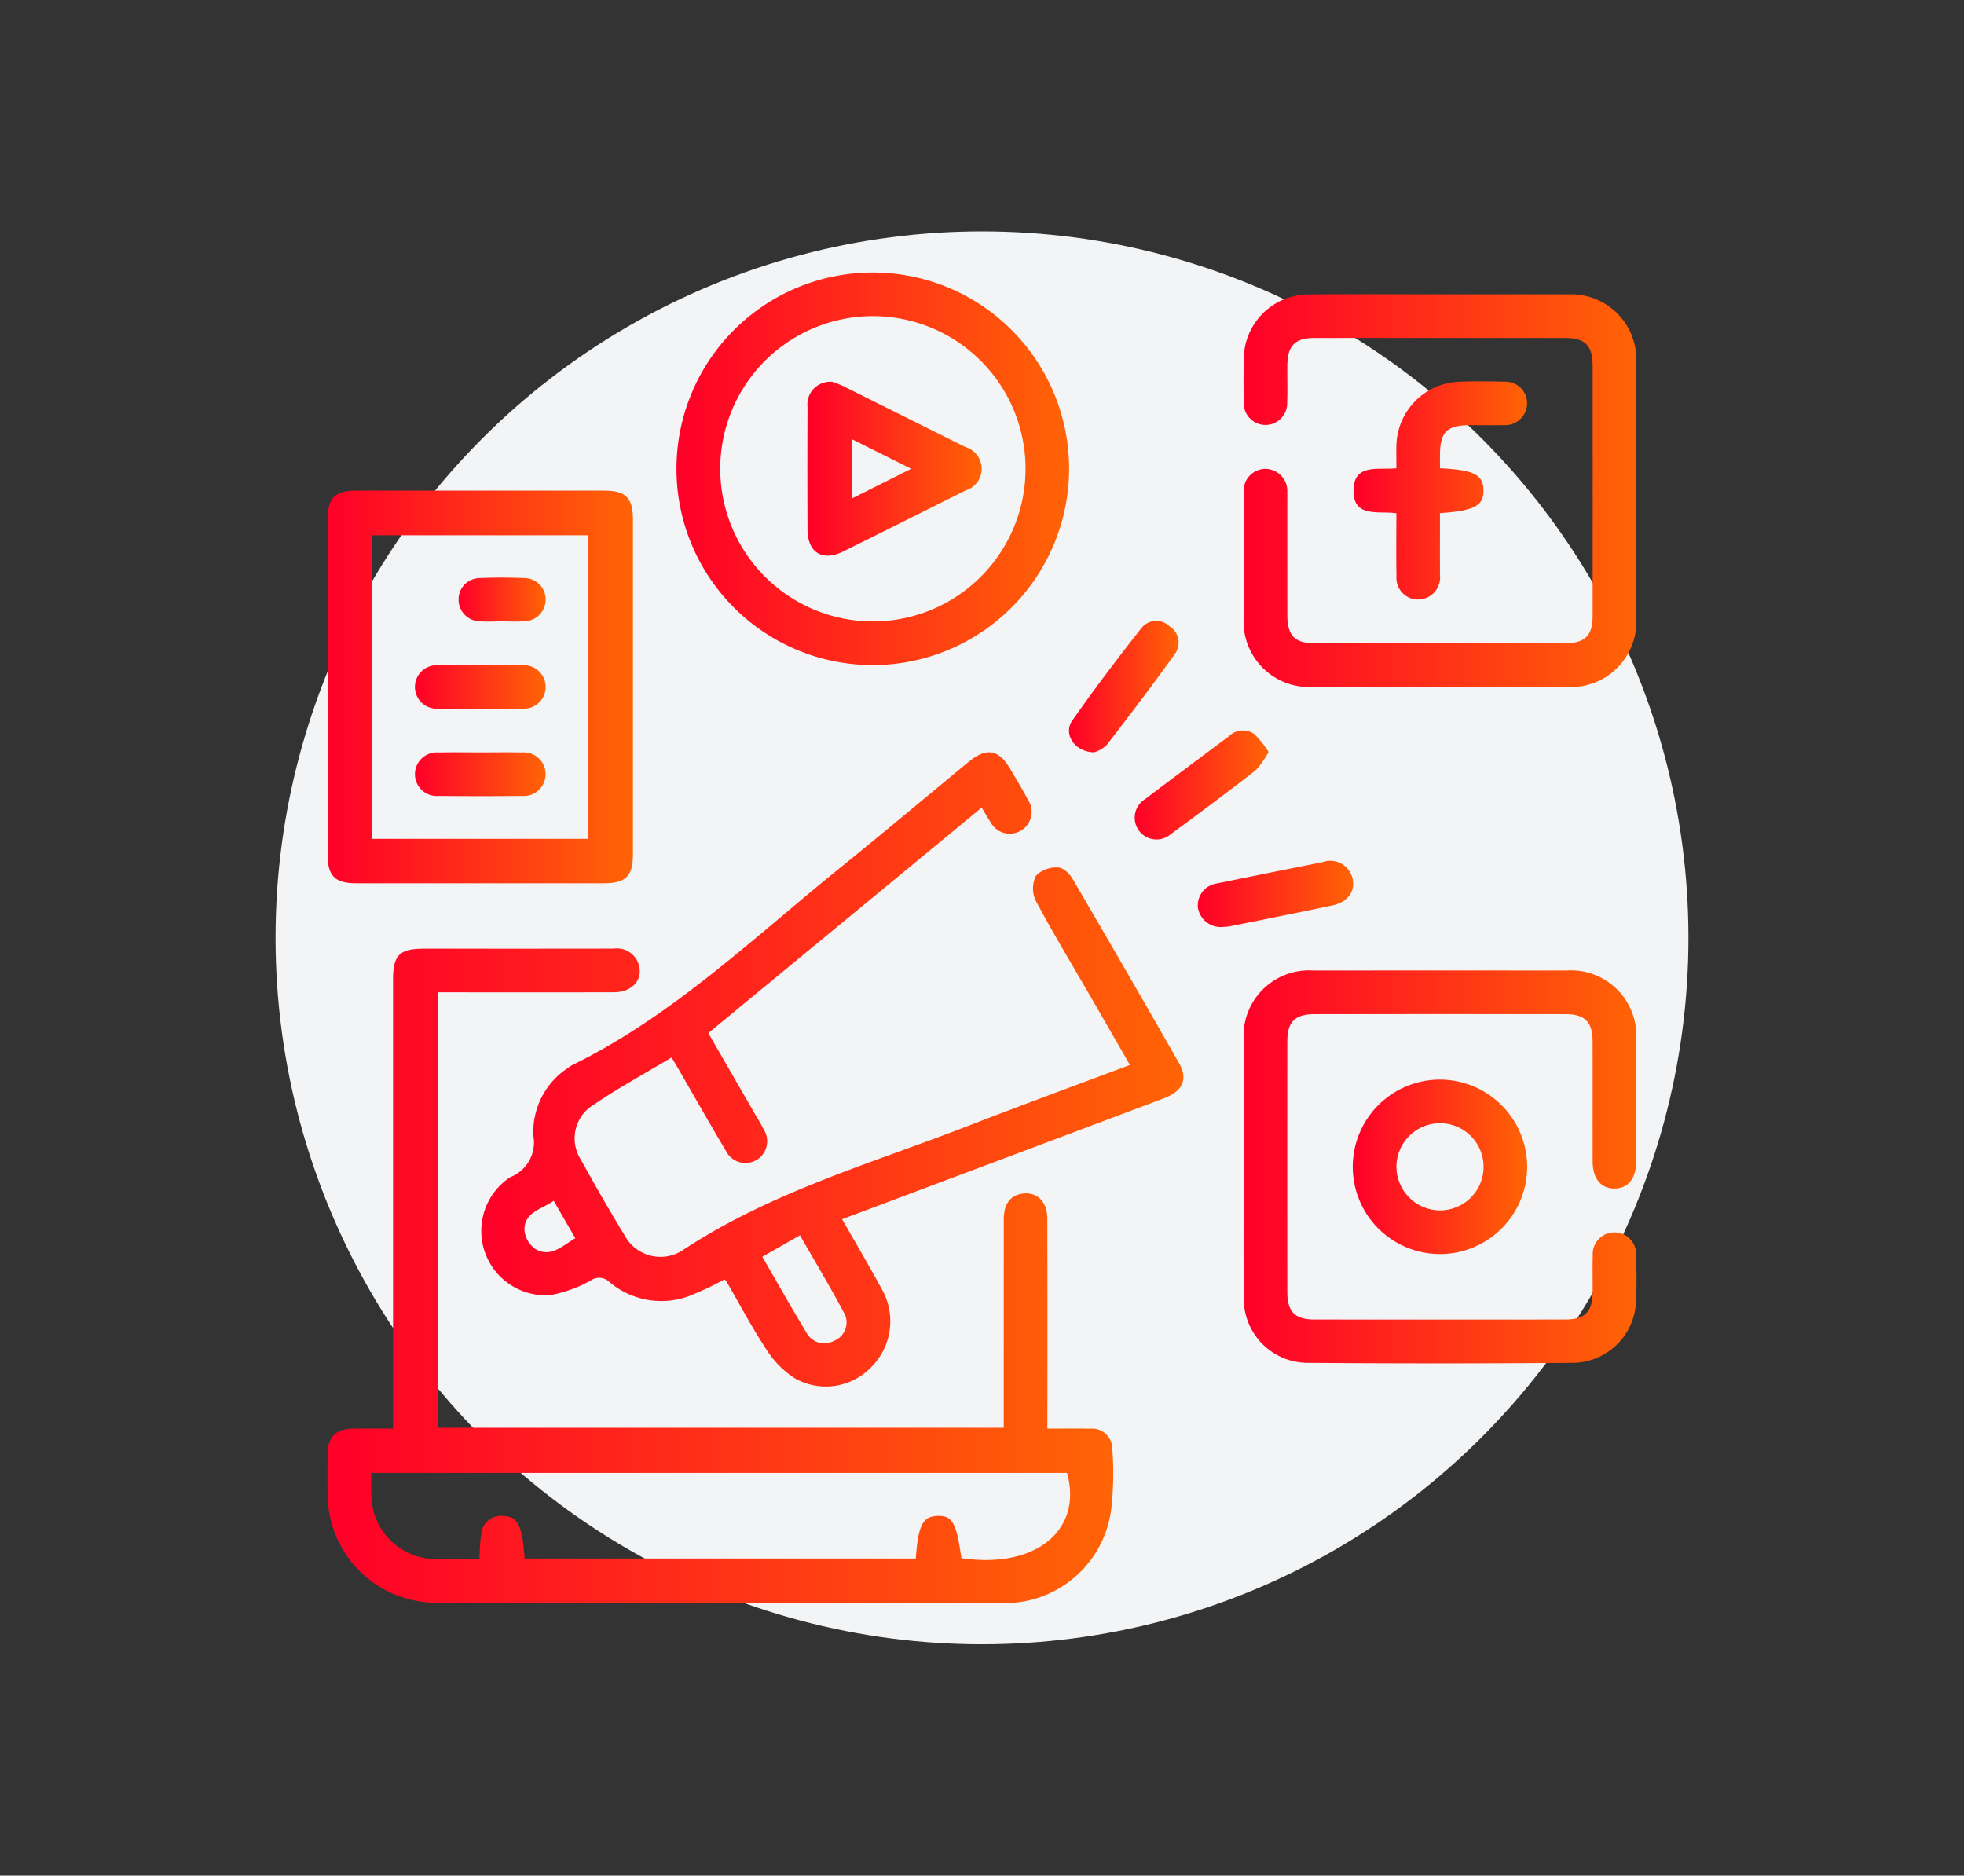 <svg xmlns="http://www.w3.org/2000/svg" xmlns:xlink="http://www.w3.org/1999/xlink" viewBox="0 0 136 129.882"><rect x="0" y="0" width="136" height="129.882" fill="#333333" stroke="none"/><defs><style>.cls-1{fill:#f2f4f6;}.cls-2{fill:url(#Nueva_muestra_de_degradado_1);}.cls-3{fill:url(#Nueva_muestra_de_degradado_1-2);}.cls-4{fill:url(#Nueva_muestra_de_degradado_1-3);}.cls-5{fill:url(#Nueva_muestra_de_degradado_1-4);}.cls-6{fill:url(#Nueva_muestra_de_degradado_1-5);}.cls-7{fill:url(#Nueva_muestra_de_degradado_1-6);}.cls-8{fill:url(#Nueva_muestra_de_degradado_1-7);}.cls-9{fill:url(#Nueva_muestra_de_degradado_1-8);}.cls-10{fill:url(#Nueva_muestra_de_degradado_1-9);}.cls-11{fill:url(#Nueva_muestra_de_degradado_1-10);}.cls-12{fill:url(#Nueva_muestra_de_degradado_1-11);}.cls-13{fill:url(#Nueva_muestra_de_degradado_1-12);}.cls-14{fill:url(#Nueva_muestra_de_degradado_1-13);}.cls-15{fill:url(#Nueva_muestra_de_degradado_1-14);}.cls-16{fill:url(#Nueva_muestra_de_degradado_1-15);}.cls-17{fill:none;}</style><linearGradient id="Nueva_muestra_de_degradado_1" x1="22.677" y1="88.351" x2="77.085" y2="88.351" gradientUnits="userSpaceOnUse"><stop offset="0.014" stop-color="#ff0028"/><stop offset="1" stop-color="#ff6405"/></linearGradient><linearGradient id="Nueva_muestra_de_degradado_1-2" x1="33.31" y1="74.059" x2="81.949" y2="74.059" xlink:href="#Nueva_muestra_de_degradado_1"/><linearGradient id="Nueva_muestra_de_degradado_1-3" x1="86.109" y1="33.972" x2="113.311" y2="33.972" xlink:href="#Nueva_muestra_de_degradado_1"/><linearGradient id="Nueva_muestra_de_degradado_1-4" x1="86.114" y1="80.806" x2="113.323" y2="80.806" xlink:href="#Nueva_muestra_de_degradado_1"/><linearGradient id="Nueva_muestra_de_degradado_1-5" x1="22.685" y1="47.569" x2="43.831" y2="47.569" xlink:href="#Nueva_muestra_de_degradado_1"/><linearGradient id="Nueva_muestra_de_degradado_1-6" x1="46.853" y1="32.463" x2="74.031" y2="32.463" xlink:href="#Nueva_muestra_de_degradado_1"/><linearGradient id="Nueva_muestra_de_degradado_1-7" x1="93.674" y1="80.8" x2="105.752" y2="80.8" xlink:href="#Nueva_muestra_de_degradado_1"/><linearGradient id="Nueva_muestra_de_degradado_1-8" x1="93.727" y1="33.966" x2="105.747" y2="33.966" xlink:href="#Nueva_muestra_de_degradado_1"/><linearGradient id="Nueva_muestra_de_degradado_1-9" x1="82.939" y1="61.915" x2="93.7" y2="61.915" xlink:href="#Nueva_muestra_de_degradado_1"/><linearGradient id="Nueva_muestra_de_degradado_1-10" x1="74.025" y1="47.545" x2="81.625" y2="47.545" xlink:href="#Nueva_muestra_de_degradado_1"/><linearGradient id="Nueva_muestra_de_degradado_1-11" x1="78.56" y1="54.356" x2="87.846" y2="54.356" xlink:href="#Nueva_muestra_de_degradado_1"/><linearGradient id="Nueva_muestra_de_degradado_1-12" x1="28.735" y1="47.567" x2="37.781" y2="47.567" xlink:href="#Nueva_muestra_de_degradado_1"/><linearGradient id="Nueva_muestra_de_degradado_1-13" x1="28.734" y1="53.612" x2="37.782" y2="53.612" xlink:href="#Nueva_muestra_de_degradado_1"/><linearGradient id="Nueva_muestra_de_degradado_1-14" x1="31.755" y1="41.521" x2="37.781" y2="41.521" xlink:href="#Nueva_muestra_de_degradado_1"/><linearGradient id="Nueva_muestra_de_degradado_1-15" x1="55.908" y1="32.459" x2="67.976" y2="32.459" xlink:href="#Nueva_muestra_de_degradado_1"/></defs><g id="Capa_2" data-name="Capa 2"><g id="Capa_1-2" data-name="Capa 1"><circle class="cls-1" cx="68" cy="64.941" r="48.92"/><g id="hCsCCL"><path class="cls-2" d="M72.527,98.929c1.077,0,2.018-.015,2.958.005a1.395,1.395,0,0,1,1.536,1.349,22.315,22.315,0,0,1-.073,4.236,7.439,7.439,0,0,1-7.689,6.489q-19.392.013-38.783-.003a8.849,8.849,0,0,1-1.592-.142,7.5,7.5,0,0,1-6.193-7.285q-.029-1.462-.002-2.925c.02-1.165.576-1.705,1.761-1.723.877-.013,1.755-.003,2.766-.003V97.789q0-14.958 0-29.917c0-1.74.434-2.176,2.163-2.177,4.372-.001,8.744.005,13.116-.005a1.579,1.579,0,0,1,1.714,1.036c.372,1.067-.397,1.982-1.682,1.986-3.712.011-7.423.004-11.135.004-.342,0-.685,0-1.092,0V98.869H69.506V97.835q0-6.701.003-13.401c.001-1.026.422-1.621,1.205-1.764,1.054-.193,1.807.501,1.809,1.722q.015,6.7.004,13.401ZM36.328,107.924h27.085c.176-2.321.476-2.901,1.493-2.949,1.03-.048,1.33.477,1.665,2.919,5.107.774,8.428-1.911,7.318-5.899H25.709c0,.543-.012,1.039.002,1.534a4.467,4.467,0,0,0,3.904,4.397,32.517,32.517,0,0,0,3.593.023,11.605,11.605,0,0,1,.144-1.902,1.367,1.367,0,0,1,1.481-1.068C35.858,105.006,36.159,105.606,36.328,107.924Z"/><path class="cls-3" d="M67.978,55.924,49.048,71.54c1.063,1.843,2.11,3.659,3.157,5.475.235.408.489.808.697,1.23a1.504,1.504,0,1,1-2.616,1.481c-1.143-1.916-2.241-3.859-3.358-5.791-.109-.189-.224-.375-.423-.708-1.919,1.156-3.877,2.211-5.689,3.475a2.726,2.726,0,0,0-.595,3.598c.972,1.76,1.972,3.508,3.02,5.224a2.815,2.815,0,0,0,4.015,1.062c6.132-4.058,13.152-6.043,19.898-8.664,3.657-1.42,7.341-2.768,11.089-4.177-.957-1.661-1.878-3.264-2.803-4.865-1.257-2.177-2.56-4.33-3.738-6.55A1.992,1.992,0,0,1,71.75,60.618a2.046,2.046,0,0,1,1.533-.549c.331-0.0.775.421.977.765Q77.997,67.223,81.663,73.653c.619,1.086.222,1.917-1.073,2.405Q73.274,78.817,65.951,81.557c-2.524.948-5.048,1.897-7.64,2.87.955,1.675,1.901,3.263,2.778,4.89a4.487,4.487,0,0,1-.794,5.386,4.348,4.348,0,0,1-5.216.763,6.428,6.428,0,0,1-1.967-1.953c-1.02-1.544-1.885-3.191-2.817-4.794a.604.604,0,0,0-.133-.123,20.867,20.867,0,0,1-2.545,1.186,5.553,5.553,0,0,1-5.415-1.007,1.009,1.009,0,0,0-1.305-.099,9.128,9.128,0,0,1-2.792,1.006,4.456,4.456,0,0,1-2.774-8.165,2.583,2.583,0,0,0,1.605-2.858,5.3,5.3,0,0,1,2.447-4.741,1.553,1.553,0,0,1,.235-.157c6.95-3.408,12.479-8.751,18.407-13.548,3.032-2.453,6.022-4.959,9.03-7.441,1.25-1.031,2.097-.893,2.904.479.414.704.839,1.404,1.222,2.124a1.512,1.512,0,1,1-2.598,1.538C68.394,56.632,68.227,56.334,67.978,55.924ZM52.787,87.025c1.055,1.822,2.034,3.567,3.071,5.278a1.396,1.396,0,0,0,1.895.543,1.37,1.37,0,0,0,.759-1.81c-.973-1.845-2.052-3.634-3.117-5.495ZM38.339,83.151c-.862.614-2.064.786-2.019,2.06a1.79,1.79,0,0,0,.751,1.276c1.067.625,1.853-.212,2.769-.746Z"/><path class="cls-4" d="M99.69,20.38c2.957-0,5.914-.009,8.871.002a4.514,4.514,0,0,1,4.742,4.746q.017,8.825.001,17.649a4.521,4.521,0,0,1-4.796,4.789q-8.776.013-17.553 0a4.539,4.539,0,0,1-4.832-4.848c-.007-2.863-.012-5.726.005-8.589a1.509,1.509,0,0,1,1.536-1.659,1.53,1.53,0,0,1,1.475,1.631c.01.22.003.44.003.661q0,3.917.002,7.834c.003,1.425.514,1.949,1.917,1.95q8.635.007,17.27 0c1.426-.001,1.953-.515,1.954-1.915q.007-8.636.001-17.272c-.001-1.43-.512-1.956-1.91-1.957q-8.682-.007-17.364.001c-1.345.001-1.857.535-1.868,1.903-.007.849.02,1.7-.01,2.548a1.505,1.505,0,1,1-3.005-.037c-.025-.975-.022-1.951-.003-2.926a4.5,4.5,0,0,1,4.506-4.504C93.65,20.357,96.67,20.38,99.69,20.38Z"/><path class="cls-5" d="M86.121,80.806c-.001-2.926-.007-5.852.001-8.777a4.535,4.535,0,0,1,4.858-4.822q8.729-.008,17.458-0a4.533,4.533,0,0,1,4.866,4.814q.014,4.2,0,8.4c-.003,1.188-.57,1.882-1.509,1.882-.94 0-1.505-.692-1.508-1.882-.006-2.768.003-5.537-.004-8.305-.004-1.355-.532-1.886-1.885-1.887q-8.682-.008-17.364-0c-1.361.001-1.89.526-1.891,1.879q-.008,8.683-0,17.366c.001,1.362.527,1.896,1.875,1.897q8.682.008,17.364 0c1.363-.001,1.89-.528,1.903-1.872.008-.849-.016-1.699.008-2.548a1.505,1.505,0,1,1,3.004-.03c.028,1.069.043,2.141-.008,3.208A4.427,4.427,0,0,1,109.018,94.37q-9.295.078-18.59.001a4.433,4.433,0,0,1-4.299-4.504C86.1,86.847,86.121,83.826,86.121,80.806Z"/><path class="cls-6" d="M22.686,47.569q0-5.806.001-11.611c.001-1.483.498-1.981,1.979-1.982q8.59-.005,17.179,0c1.481.001,1.983.501,1.984,1.98q.004,11.611,0,23.223c-.001,1.48-.504,1.983-1.981,1.984q-8.59.005-17.179,0c-1.48-.001-1.98-.502-1.982-1.982Q22.681,53.375,22.686,47.569Zm3.067,10.518H40.747V37.067H25.753Z"/><path class="cls-7" d="M60.447,46.057a13.594,13.594,0,1,1,13.585-13.647A13.609,13.609,0,0,1,60.447,46.057Zm-.021-3.024A10.571,10.571,0,1,0,49.874,32.562,10.578,10.578,0,0,0,60.425,43.033Z"/><path class="cls-8" d="M105.752,80.81a6.039,6.039,0,1,1-6.051-6.05A6.051,6.051,0,0,1,105.752,80.81Zm-6.081,3.005a3.017,3.017,0,1,0-2.973-3.034A3.032,3.032,0,0,0,99.671,83.815Z"/><path class="cls-9" d="M99.713,32.427c2.355.113,2.985.444,3.012,1.509.028,1.078-.622,1.437-3.013,1.598,0,1.421-.004,2.855.001,4.29a1.524,1.524,0,0,1-1.231,1.664,1.494,1.494,0,0,1-1.781-1.567c-.029-1.441-.007-2.883-.007-4.376-1.23-.187-2.994.352-2.967-1.604.026-1.878,1.724-1.374,2.969-1.517,0-.576-.017-1.104.003-1.63a4.514,4.514,0,0,1,4.265-4.358c1.067-.049,2.139-.035,3.208-.006a1.495,1.495,0,0,1,1.574,1.525,1.518,1.518,0,0,1-1.623,1.48c-.786.024-1.573.004-2.359.007-1.588.005-2.054.484-2.051,2.102C99.714,31.821,99.713,32.097,99.713,32.427Z"/><path class="cls-10" d="M84.725,64.184A1.6,1.6,0,0,1,82.951,62.846a1.535,1.535,0,0,1,1.323-1.672q3.647-.749,7.299-1.472a1.584,1.584,0,0,1,2.08,1.1c.216.942-.317,1.671-1.45,1.909-2.337.489-4.679.957-7.019,1.428A3.64,3.64,0,0,1,84.725,64.184Z"/><path class="cls-11" d="M75.787,52.091c-1.362.009-2.186-1.265-1.535-2.195,1.526-2.18,3.137-4.304,4.783-6.396a1.31,1.31,0,0,1,1.947-.132,1.326,1.326,0,0,1,.377,1.918c-1.534,2.138-3.126,4.236-4.736,6.318A2.224,2.224,0,0,1,75.787,52.091Z"/><path class="cls-12" d="M87.846,52.07a6.038,6.038,0,0,1-.924,1.294c-1.93,1.5-3.89,2.961-5.861,4.407a1.508,1.508,0,1,1-1.754-2.441c1.92-1.461,3.858-2.899,5.789-4.347a1.373,1.373,0,0,1,1.737-.169A6.69,6.69,0,0,1,87.846,52.07Z"/><path class="cls-13" d="M33.258,49.077c-.975,0-1.951.021-2.925-.006a1.505,1.505,0,1,1-.002-3.004q2.925-.036,5.851-0a1.505,1.505,0,1,1,.002,3.004C35.209,49.098,34.233,49.077,33.258,49.077Z"/><path class="cls-14" d="M33.303,52.101c.944,0,1.888-.017,2.831.005a1.51,1.51,0,1,1,.003,3.008q-2.878.03-5.757-0a1.51,1.51,0,1,1-.003-3.008C31.352,52.085,32.328,52.101,33.303,52.101Z"/><path class="cls-15" d="M34.735,43.03c-.503.001-1.009.03-1.509-.006a1.495,1.495,0,0,1-1.47-1.532A1.467,1.467,0,0,1,33.196,40.034c1.036-.045,2.077-.044,3.113-.003A1.475,1.475,0,0,1,37.781,41.558a1.494,1.494,0,0,1-1.442,1.464C35.807,43.062,35.27,43.029,34.735,43.03Z"/><path class="cls-16" d="M57.629,26.438a6.646,6.646,0,0,1,.72.278c2.839,1.411,5.672,2.834,8.512,4.243a1.569,1.569,0,0,1,.018,2.999c-2.839,1.41-5.669,2.841-8.513,4.242-1.418.698-2.441.056-2.448-1.525q-.02-4.244 0-8.489A1.578,1.578,0,0,1,57.629,26.438Zm5.468,6.025-4.113-2.057v4.117Z"/></g><rect class="cls-17" width="136" height="129.882"/></g></g></svg>